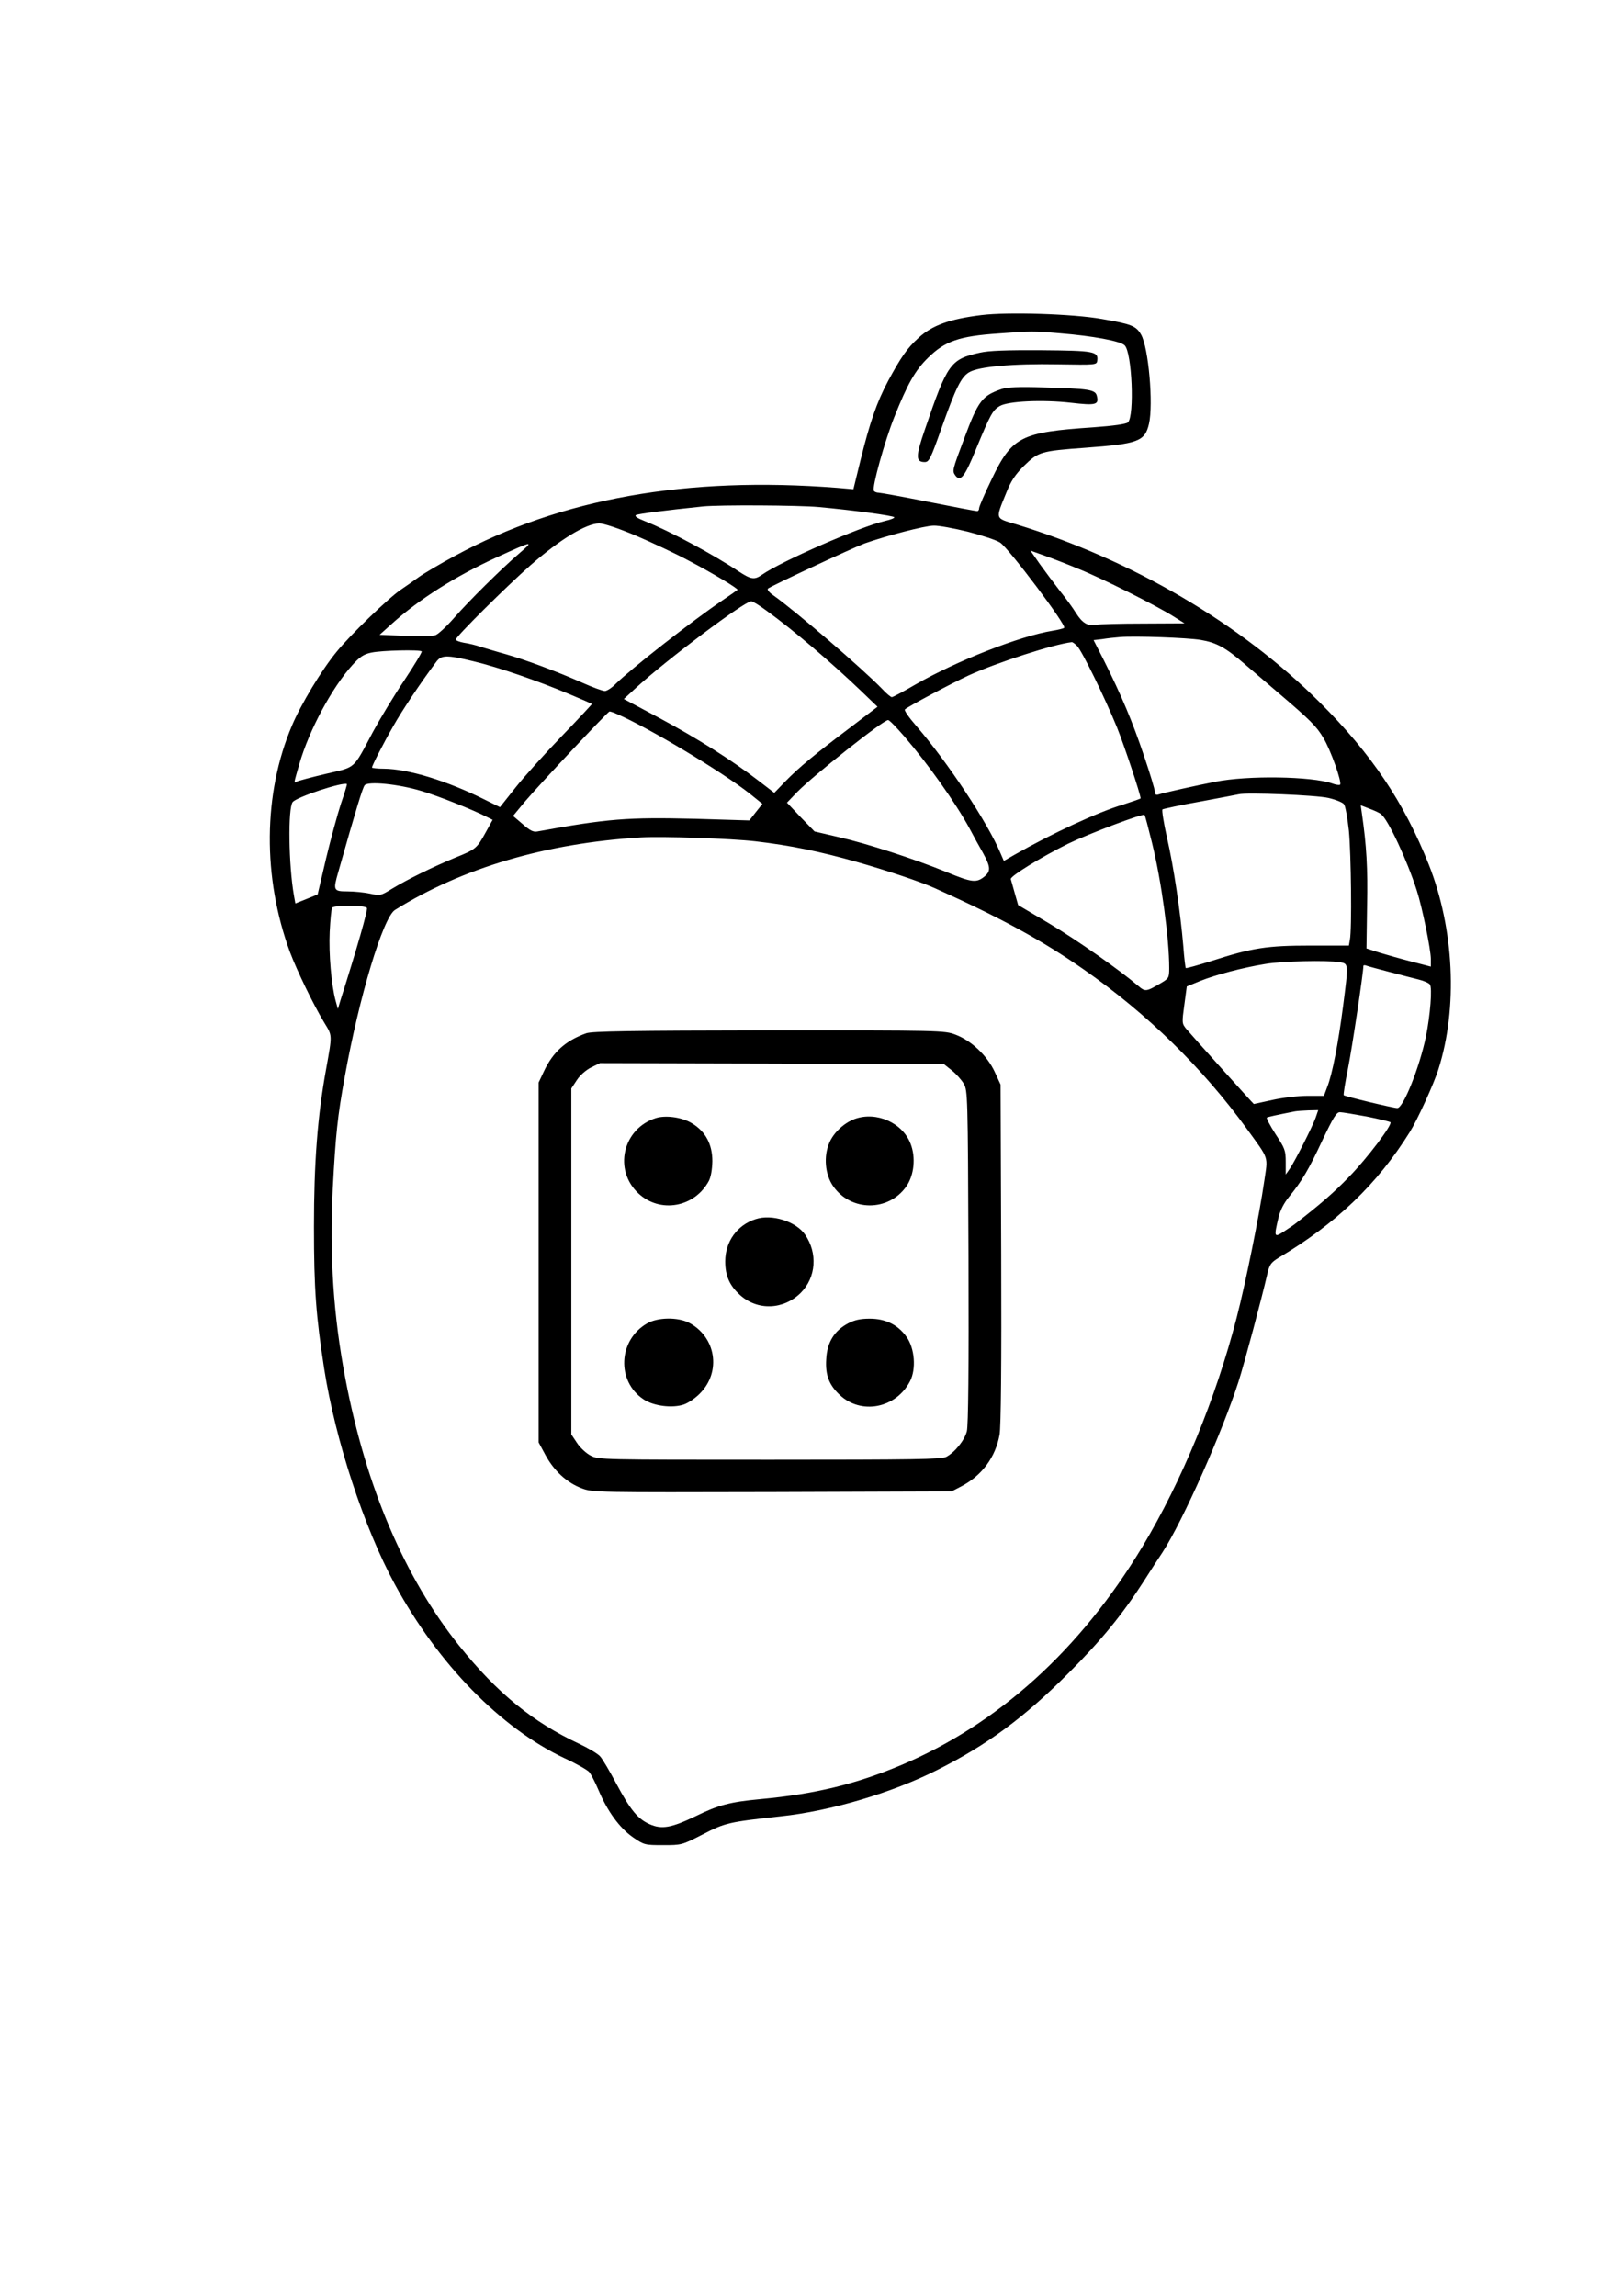 <?xml version="1.0" encoding="UTF-8" standalone="yes"?>
<svg version="1.0" xmlns="http://www.w3.org/2000/svg" width="794" height="1123" viewBox="0 0 794 1123" preserveAspectRatio="xMidYMid meet">
  <g transform="translate(0,1123) scale(0.1,-0.1)" fill="#000000" stroke="none">
    <path d="M4801 9689 c-154 -19 -241 -50 -308 -112 -55 -50 -86 -95 -148 -210
-56 -105 -90 -204 -136 -391 l-34 -139 -80 7 c-736 57 -1351 -52 -1868 -332
-76 -41 -157 -89 -180 -106 -23 -17 -62 -44 -87 -61 -59 -40 -246 -220 -314
-304 -73 -89 -174 -256 -218 -361 -141 -332 -144 -742 -9 -1108 33 -88 114
-256 168 -345 39 -64 39 -56 9 -223 -43 -234 -60 -464 -60 -774 0 -307 10
-436 50 -695 55 -351 195 -777 346 -1055 212 -390 517 -702 830 -850 57 -26
111 -57 120 -67 9 -10 30 -51 47 -91 43 -102 103 -184 168 -229 54 -37 57 -38
147 -38 90 0 92 0 193 52 110 57 126 61 383 89 245 26 544 115 764 226 247
124 426 257 641 472 163 163 265 288 370 451 32 50 73 114 92 142 100 154 292
587 372 835 29 91 113 405 141 527 11 47 18 56 57 80 280 167 481 359 640 614
36 57 118 236 140 307 96 301 77 688 -47 1001 -121 304 -280 541 -534 794
-386 385 -918 697 -1483 870 -107 32 -104 22 -50 155 23 58 43 88 87 132 70
68 81 72 300 88 258 19 291 31 311 117 22 96 -2 374 -39 437 -24 42 -47 51
-192 76 -141 25 -460 35 -589 19z m384 -89 c161 -13 296 -38 317 -59 36 -34
49 -345 16 -377 -8 -8 -70 -17 -168 -24 -357 -24 -399 -45 -500 -257 -33 -68
-60 -131 -60 -139 0 -8 -4 -14 -10 -14 -5 0 -112 20 -237 45 -125 25 -236 45
-245 45 -9 0 -19 4 -23 9 -10 17 53 243 100 361 65 163 102 228 164 289 84 83
154 107 346 120 161 12 169 12 300 1z m-1180 -850 c165 -15 365 -42 370 -50 2
-4 -18 -12 -45 -18 -122 -28 -509 -198 -602 -263 -37 -26 -53 -24 -114 16
-126 84 -339 198 -457 245 -41 16 -55 26 -45 31 12 6 135 22 328 42 80 8 463
6 565 -3z m-894 -140 c79 -34 195 -88 258 -122 117 -61 244 -138 239 -143 -2
-2 -34 -25 -73 -51 -153 -104 -447 -334 -526 -412 -18 -18 -41 -32 -50 -32
-10 0 -60 18 -111 41 -125 55 -275 111 -373 139 -44 12 -99 29 -123 36 -23 8
-60 17 -82 20 -22 4 -40 11 -40 16 0 14 247 259 365 363 145 127 272 204 336
205 22 0 92 -23 180 -60z m1625 19 c69 -18 139 -41 157 -53 43 -29 329 -409
313 -417 -6 -4 -31 -10 -56 -14 -161 -26 -471 -148 -673 -264 -58 -34 -109
-61 -114 -61 -5 0 -27 18 -48 41 -94 97 -420 378 -533 458 -19 13 -30 27 -25
32 13 12 412 198 473 221 105 37 295 87 338 87 23 1 99 -13 168 -30z m-2196
-106 c-85 -73 -248 -234 -320 -317 -36 -41 -76 -78 -90 -83 -14 -4 -81 -6
-149 -3 l-124 5 59 53 c134 121 313 234 514 326 179 82 185 83 110 19z m2735
-75 c113 -45 384 -181 466 -233 l54 -34 -202 -1 c-111 0 -215 -3 -231 -6 -40
-8 -67 8 -99 59 -14 23 -49 71 -78 107 -28 36 -72 95 -98 131 l-46 66 67 -24
c37 -13 112 -42 167 -65z m-1525 -205 c128 -92 319 -255 464 -394 l79 -76
-134 -102 c-171 -129 -251 -195 -318 -264 l-53 -55 -82 63 c-128 98 -297 205
-482 304 l-172 92 62 57 c150 137 527 420 561 421 6 1 40 -20 75 -46z m2124
-143 c77 -13 121 -37 214 -117 42 -36 117 -100 166 -142 157 -134 186 -163
220 -220 36 -59 92 -218 82 -229 -4 -3 -21 -1 -39 6 -101 35 -413 40 -572 8
-87 -17 -254 -54 -277 -62 -13 -4 -18 0 -18 13 0 10 -24 90 -54 178 -55 163
-108 290 -196 466 l-50 98 43 5 c23 4 62 8 87 10 71 6 329 -3 394 -14z m-605
-29 c24 -24 136 -253 196 -400 36 -90 115 -327 115 -346 0 -2 -38 -15 -84 -30
-125 -37 -352 -143 -533 -246 l-52 -30 -16 37 c-63 150 -258 445 -413 624 -35
40 -60 76 -55 80 14 14 231 129 311 166 138 63 417 153 505 163 4 1 16 -8 26
-18z m-3206 -27 c3 -3 -36 -68 -86 -143 -51 -76 -119 -189 -152 -250 -100
-188 -81 -171 -230 -206 -72 -17 -136 -34 -143 -38 -16 -10 -16 -13 13 88 48
165 159 371 258 481 38 42 56 54 94 62 53 11 236 15 246 6z m255 -49 c122 -29
315 -96 467 -160 60 -25 110 -47 111 -48 1 -1 -65 -72 -147 -157 -82 -85 -184
-198 -226 -251 l-77 -97 -75 37 c-184 92 -374 150 -493 151 -32 0 -58 3 -58 6
0 9 54 115 105 204 41 73 133 211 208 311 26 36 50 37 185 4z m699 -257 c154
-66 517 -284 651 -390 l62 -50 -32 -40 -32 -41 -265 8 c-332 8 -426 1 -772
-62 -20 -4 -37 5 -72 36 l-47 40 57 69 c75 88 406 441 415 442 4 0 20 -5 35
-12z m1407 -110 c117 -136 249 -322 318 -448 19 -36 49 -91 67 -122 38 -69 39
-90 5 -117 -38 -30 -61 -27 -182 23 -159 65 -391 140 -527 171 l-120 28 -68
70 -67 71 52 54 c80 81 420 351 443 350 6 0 41 -36 79 -80z m-2756 -329 c-17
-52 -50 -173 -73 -269 l-41 -175 -54 -22 -55 -22 -7 39 c-26 148 -30 427 -6
457 20 25 245 99 265 88 2 -1 -11 -44 -29 -96z m394 62 c84 -25 250 -91 320
-127 l28 -14 -32 -58 c-45 -82 -49 -86 -151 -127 -113 -47 -233 -106 -309
-152 -55 -34 -58 -35 -108 -24 -28 6 -78 11 -110 11 -69 0 -71 5 -45 95 89
314 119 412 129 424 16 21 166 6 278 -28z m4437 -34 c35 -8 70 -22 76 -31 7
-8 17 -67 24 -129 11 -117 15 -483 5 -533 l-5 -29 -187 0 c-213 0 -286 -11
-484 -75 -67 -21 -124 -37 -127 -35 -2 3 -8 51 -12 107 -14 165 -47 389 -80
531 -16 72 -26 134 -22 138 5 3 87 21 183 38 96 18 182 34 190 36 38 10 380
-4 439 -18z m258 -80 c34 -26 127 -225 174 -372 26 -79 69 -290 69 -336 l0
-37 -92 24 c-51 13 -122 33 -158 44 l-65 21 3 208 c4 184 -3 297 -25 449 l-6
43 44 -17 c24 -9 50 -21 56 -27z m-1121 -140 c46 -186 84 -467 84 -612 0 -48
-2 -51 -43 -75 -70 -41 -74 -42 -110 -11 -89 76 -298 223 -434 304 l-152 90
-16 56 c-9 31 -18 63 -20 71 -4 14 147 107 280 173 106 51 366 149 374 141 3
-2 19 -64 37 -137z m-1941 8 c172 -20 317 -50 497 -101 148 -42 315 -98 383
-129 322 -145 524 -255 727 -397 309 -215 583 -483 799 -781 110 -152 102
-130 84 -254 -24 -167 -92 -502 -135 -668 -102 -395 -268 -799 -461 -1120
-303 -503 -704 -867 -1179 -1068 -221 -93 -420 -142 -690 -167 -150 -14 -206
-29 -318 -84 -117 -56 -164 -65 -223 -39 -59 26 -95 70 -164 199 -32 60 -67
120 -79 133 -11 13 -57 40 -101 61 -228 106 -404 250 -589 481 -267 334 -455
775 -556 1304 -59 309 -78 599 -62 931 14 262 23 353 59 549 70 389 187 777
245 814 330 206 740 327 1203 355 107 6 437 -5 560 -19z m-1900 -326 c6 -8
-49 -199 -130 -454 l-12 -40 -11 40 c-21 77 -34 231 -29 337 3 59 8 112 12
118 8 13 162 13 170 -1z m4758 -265 c45 -8 45 -3 17 -220 -23 -177 -52 -328
-77 -391 l-16 -43 -81 0 c-44 0 -121 -9 -170 -20 -50 -11 -91 -20 -92 -20 -2
0 -305 337 -331 368 -21 26 -21 30 -9 117 l12 90 66 27 c75 30 207 65 318 83
80 14 300 19 363 9z m244 -48 c54 -14 118 -31 143 -37 25 -6 50 -17 55 -24 13
-15 2 -151 -19 -255 -32 -153 -111 -350 -140 -350 -19 0 -256 57 -262 63 -3 3
7 63 21 133 20 100 75 468 75 500 0 3 7 4 14 1 8 -3 59 -17 113 -31z m-361
-714 c-17 -46 -98 -206 -125 -247 l-21 -30 0 61 c0 57 -4 67 -50 137 -27 42
-46 78 -42 81 6 3 41 11 137 30 11 2 41 4 67 5 l47 1 -13 -38z m249 7 c61 -12
113 -25 117 -28 12 -10 -112 -175 -203 -268 -71 -74 -139 -133 -259 -226 -8
-7 -34 -24 -58 -40 -49 -32 -50 -28 -28 65 9 38 26 72 53 105 62 76 95 131
163 277 52 109 68 136 85 136 11 0 70 -10 130 -21z"/>
    <path d="M4794 9505 c-144 -32 -159 -52 -269 -375 -46 -133 -46 -160 -1 -160
21 0 29 16 81 163 71 200 97 253 136 276 45 28 215 43 434 39 186 -3 190 -3
193 18 6 45 -15 49 -272 51 -174 1 -258 -2 -302 -12z"/>
    <path d="M4900 9327 c-96 -33 -114 -57 -183 -242 -59 -157 -59 -158 -43 -181
25 -33 46 -6 102 132 70 169 80 187 115 208 41 24 208 32 349 16 121 -14 137
-10 126 33 -7 31 -36 36 -261 42 -121 4 -180 1 -205 -8z"/>
    <path d="M2868 6176 c-101 -36 -163 -92 -207 -186 l-26 -55 0 -880 0 -880 34
-63 c42 -77 105 -135 178 -162 54 -20 68 -20 931 -18 l877 3 50 26 c100 53
165 142 185 251 7 37 10 345 8 885 l-3 828 -29 63 c-37 79 -114 152 -191 181
-55 21 -70 21 -913 21 -679 -1 -865 -4 -894 -14z m1789 -182 c21 -17 47 -46
58 -65 19 -33 20 -55 23 -847 2 -554 -1 -825 -8 -853 -12 -45 -59 -103 -101
-125 -24 -12 -154 -14 -864 -14 -819 0 -837 0 -875 20 -22 11 -52 39 -67 62
l-28 42 0 846 0 846 27 41 c15 23 44 49 70 62 l43 21 842 -2 841 -3 39 -31z"/>
    <path d="M3208 5761 c-162 -52 -208 -254 -84 -369 106 -98 274 -68 344 62 10
20 16 55 17 96 0 84 -34 147 -102 187 -49 29 -127 39 -175 24z"/>
    <path d="M4182 5757 c-52 -19 -103 -66 -124 -115 -30 -67 -22 -157 18 -214 87
-125 271 -125 358 -1 38 55 47 141 21 208 -39 103 -167 160 -273 122z"/>
    <path d="M3697 5267 c-91 -29 -149 -110 -149 -207 0 -70 21 -118 72 -164 86
-78 213 -73 297 10 76 76 84 195 21 286 -45 64 -162 101 -241 75z"/>
    <path d="M3166 4757 c-142 -81 -151 -284 -17 -372 48 -32 139 -44 196 -25 21
7 57 31 79 54 106 106 79 278 -55 347 -55 27 -151 26 -203 -4z"/>
    <path d="M4149 4757 c-68 -36 -103 -93 -107 -176 -5 -76 14 -125 65 -173 105
-100 276 -67 345 66 31 60 23 161 -17 217 -42 59 -102 89 -180 89 -45 0 -74
-6 -106 -23z"/>
  </g>
</svg>